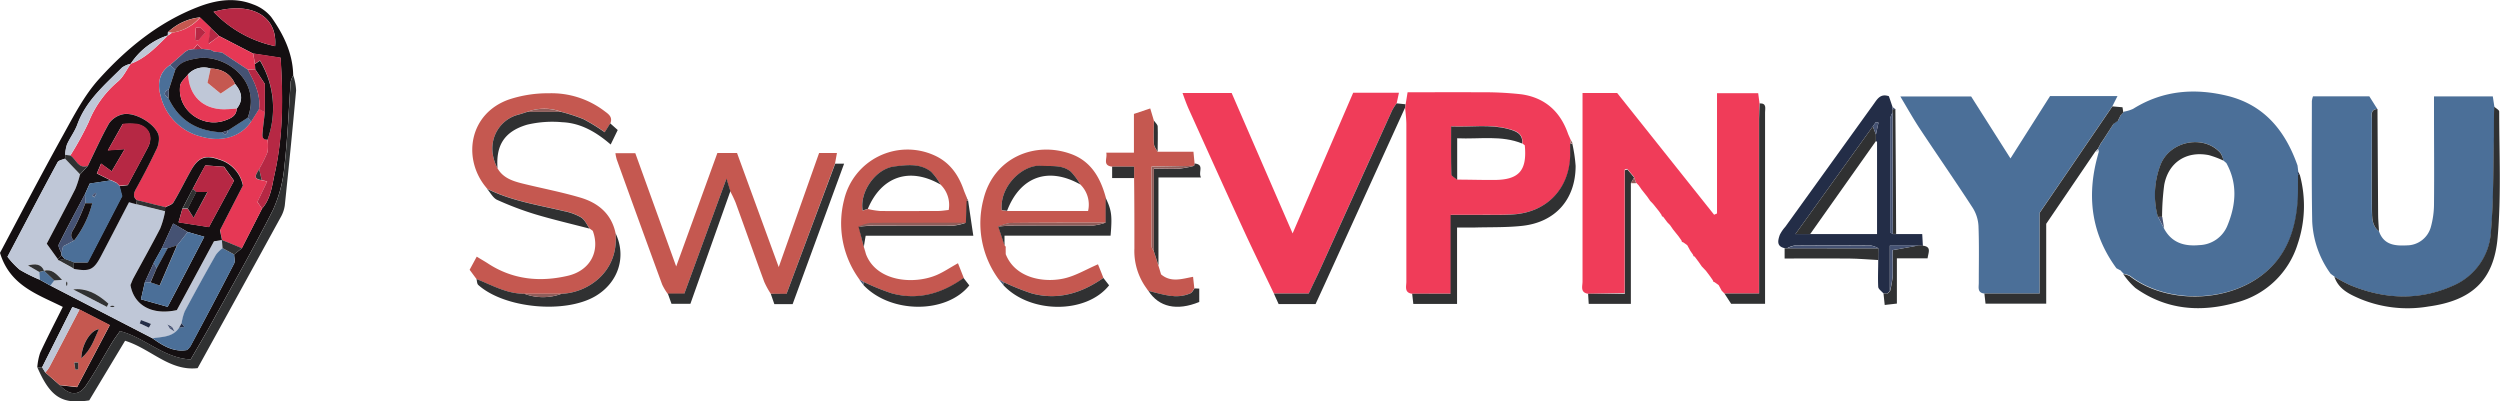 <svg xmlns="http://www.w3.org/2000/svg" viewBox="0 0 593.18 95.26"><defs><style>.a{fill:#4b6f98;}.b{fill:#f03c59;}.c{fill:#140f11;}.d{fill:#c55850;}.e{fill:#232d47;}.f{fill:#303132;}.g{fill:#8f5e5b;}.h{fill:#455273;}.i{fill:#bfc7d7;}.j{fill:#e63855;}.k{fill:#b62844;}</style></defs><path class="a" d="M513,400c-5.67-7.73-7-16.26-4.77-25.45.19-.77.4-1.52.6-2.28l-.23-.56h0l.72-1.35,0,0,.72-1.06,2.31-3.63,1.09-.75-.08.08.71-1.42,0,0,.7-.72-.08,0a9,9,0,0,0,2.26-.68c7.13-4.46,14.81-5,22.73-3,8.62,2.25,13.46,8.41,16.29,16.44l.16,1.35,0,0,.06.71c0,2.23.06,4.47-.13,6.69-.52,6.41-2.54,12.27-7.61,16.54-9,7.54-23.78,7.42-32.19.89a5.17,5.17,0,0,0-1.53-.48l0,0-.7-.74.06,0Zm25.37-25.57,0,0a5.32,5.32,0,0,0-.65-1.77c-3.93-4.45-11.94-2.92-14.2,2.69a19.88,19.88,0,0,0-.66,12.45l1.4,2.71c1.8,3.42,4.79,4.34,8.4,4a7.43,7.43,0,0,0,6.72-4.75c2-4.89,2.39-9.87-.3-14.72Z" transform="translate(-10.83 -336.35)"/><path class="a" d="M575.3,391.23c1.11,3.22,3.76,3.49,6.57,3.34a5.93,5.93,0,0,0,5.74-4.39,20.53,20.53,0,0,0,.74-5.29c.07-7.4,0-14.79,0-22.19v-3.48H602.3l.38,2.48c0,2.34,0,4.69-.07,7-.19,7.57-.06,15.17-.72,22.71a14.8,14.8,0,0,1-9,12.77c-8.12,3.61-16.29,3.2-24.39-.14a38.61,38.61,0,0,1-3.74-2l.06,0-1-.74a23,23,0,0,1-4.37-12.44c-.17-9.51-.08-19-.08-28.54a5.85,5.85,0,0,1,.27-1.12H573c.6.93,1.25,2,1.9,3-1.78.15-1.3,1.52-1.3,2.53,0,7.13-.06,14.26,0,21.39C573.66,388,573.59,389.91,575.3,391.23Z" transform="translate(-10.83 -336.35)"/><path class="b" d="M387.64,406.05c-1.93-.29-1.32-1.8-1.32-2.9,0-7.39,0-14.77,0-22.16V358.42h8.22l23,28.88.69-.3V358.46H428l.32,2.46c-.05,1.22-.14,2.45-.14,3.68q0,18.79,0,37.59V406H420v0l-.66-.68h0l-.72-1.33,0,0-1-.71a.32.32,0,0,1-.33-.35l-.69-1h0l-1-1.33-1-1.05-.69-1h0l-1-1.34c-.22,0-.33-.12-.33-.35l-.69-1h0l-.72-1.33,0,0-1-.71a.31.31,0,0,1-.33-.35l-.7-1h0l-1.35-1.69h0l-.69-1h0l-.67-.69h0l-1-1.34a.3.3,0,0,1-.33-.35c-.23-.34-.46-.67-.7-1h0l-1.35-1.68-.67-.69-.69-1h0l-1.35-1.7h0l-.69-1h0l-.67-.69h0c-.15-.44-.31-.89-.47-1.34l-1.59-1.9-.6.18v29.3Z" transform="translate(-10.83 -336.35)"/><path class="a" d="M481.67,406c-1.74-.19-1.32-1.52-1.33-2.56,0-4.48.1-9-.07-13.42a9,9,0,0,0-1.34-4.31c-4.08-6.29-8.36-12.45-12.5-18.7-1.58-2.39-3-4.91-4.7-7.77h16.8l9.33,14.7,9.39-14.79h16l-1.22,2.41-17.26,25.27V406Z" transform="translate(-10.83 -336.35)"/><path class="b" d="M345.9,406.05c-1.93-.24-1.38-1.75-1.38-2.86,0-5.82,0-11.64,0-17.46,0-6.6,0-13.2,0-19.8,0-1.33-.18-2.67-.28-4l.11-.83c.14-.86.28-1.72.46-2.85,5.69,0,11.29-.05,16.89,0a80.38,80.38,0,0,1,10.07.47c5.61.78,9.3,4.09,11.13,9.43.22.51.45,1,.67,1.52v0a.92.92,0,0,0-.1.65c0,1,0,2,0,3-.29,7.77-5.48,13.25-13.27,13.86-2.58.2-5.18.11-7.77.13-2.32,0-4.64,0-7.34,0v18.71ZM372,370.35l.05,0c.2-2.41-1.64-3-3.34-3.43-4.38-1.16-8.82-.39-13.52-.59,0,4.08,0,7.73.06,11.38,0,.43.9.84,1.38,1.26,2.88,0,5.77.1,8.65.08,6,0,7.91-2.24,7.34-8.22Z" transform="translate(-10.83 -336.35)"/><path class="b" d="M313.09,406c-2.44-5.11-4.94-10.19-7.3-15.33-4.33-9.42-8.59-18.87-12.85-28.31-.55-1.21-1-2.47-1.53-3.94h11.66c4.71,10.86,9.49,21.86,14.46,33.31l14.37-33.37h10.86l-.54,2.51a13.38,13.38,0,0,0-1.07,1.66q-8.61,18.94-17.17,37.91c-.82,1.81-1.7,3.6-2.63,5.56Z" transform="translate(-10.83 -336.35)"/><path class="c" d="M19.68,423.49a14.12,14.12,0,0,1,.67-3.41c1.67-3.62,3.52-7.18,5.38-10.91-6-3-12.52-5-14.9-12.82,4.78-9,9.77-18.56,15-28,2.53-4.57,5-9.37,8.46-13.21,6.54-7.26,14.13-13.48,23.44-17.1,4.24-1.66,8.72-2.41,13.14-.65a9.77,9.77,0,0,1,4.31,3c2.93,4.12,5.14,8.63,5.22,13.88a5,5,0,0,0-.6,1.45c-.49,6.65-.72,13.32-1.48,19.93a31.67,31.67,0,0,1-2.73,10.52c-4.61,9.15-9.73,18.06-14.68,27.05-1.55,2.81-3.2,5.56-4.85,8.43-6.53-.37-10.86-5.21-16.78-6.73-.59.86-1.26,1.73-1.83,2.66-2.09,3.43-4,7-6.25,10.28-1.67,2.49-3.92,2.33-6.21-.11l4.13.47,7.76-14.7-7.19-3.69-1.7-.61c-2.44,4.87-4.82,9.6-7.19,14.32Zm31-79.45,0,.76,0-.06a16.81,16.81,0,0,0-8.84,6.75l0,0a6.29,6.29,0,0,0-2,.88c-4.08,4.08-8.57,7.84-10.64,13.53-.6,1.66-1.73,3.12-2.46,4.75a9.39,9.39,0,0,0-.43,2.47l0,.87c-.61.28-1.53.39-1.79.86-4,7.34-7.83,14.72-11.9,22.43a19.44,19.44,0,0,0,2.9,3.08,38,38,0,0,0,4.78,2.38l2.49,1.38L47,416.61c2.48,1.78,5,3.34,8.18,2.79a5.59,5.59,0,0,0,.83-.9C59.51,412,63,405.43,66.38,398.86c.29-.57,0-1.41,0-2.13l1.81-1.46L73,385.85c2.09-2.37,2.36-5.38,3-8.29,2-9,2-18,1.4-27.5l-6.51-1-8.07-4.17-2.08-2-2.52-2.42A12.87,12.87,0,0,0,50.66,344Zm10.83-4.88a28.24,28.24,0,0,0,14.6,8.14C76.73,340.14,70.41,336.6,61.49,339.16Z" transform="translate(-10.83 -336.35)"/><path class="d" d="M193.71,406.06a21,21,0,0,1-1.54-2.82c-2.3-6.25-4.51-12.53-6.79-18.79a28.26,28.26,0,0,0-1.27-2.67l-.92-3-10,27.3h-3.92a13.4,13.4,0,0,1-1.33-2.23q-5.43-14.81-10.77-29.64a11,11,0,0,1-.32-1.51h4.72c3.09,8.57,6.29,17.41,9.7,26.87,3.4-9.35,6.57-18.09,9.77-26.91h4.67c3.18,8.7,6.4,17.53,9.89,27.06,3.34-9.45,6.44-18.2,9.58-27.07h4.23c-.16.91-.31,1.74-.47,2.58l-11.5,30.87Z" transform="translate(-10.83 -336.35)"/><path class="d" d="M128.88,376.29c1.28,2.25,3.53,3,5.82,3.58,4.55,1.13,9.17,2,13.68,3.32,4.32,1.24,7.53,3.84,8.51,8.51.82,9.24-6.7,14.15-12.84,14.36h-8.8c-4.16,0-7.67-2-11.36-3.5l-1.63-2.2,1.69-3.12c1,.63,2,1.18,2.85,1.75,5.83,3.73,12.19,4.32,18.74,2.8,5.34-1.24,7.73-5.83,5.94-10.67l-.74-.55,0,0c-.66-.91-1.15-2.08-2-2.65a13.19,13.19,0,0,0-4-1.48c-6.2-1.48-12.55-2.43-18.33-5.32l0,0-.62-.78c-5.2-6.8-3.5-17.07,5.76-20.37a29.37,29.37,0,0,1,9.56-1.49,20.76,20.76,0,0,1,13,4.12c.95.73,2.17,1.39,1.55,3l-1.32,2.11a47.08,47.08,0,0,0-5-3.09,42.63,42.63,0,0,0-5.3-1.73,11.39,11.39,0,0,0-8.13,0c-.74.24-1.48.49-2.23.69C129.07,364.84,125.75,370.32,128.88,376.29Z" transform="translate(-10.83 -336.35)"/><path class="d" d="M249.46,396.65c2.31,5.92,9.52,6.9,14.27,5.66,2.53-.66,4.86-2.05,7.62-3.25.34.85.82,2,1.29,3.24-5.15,3.59-10.75,5.36-17,3.67a60.72,60.72,0,0,1-6.74-2.7l-1.07-.59a22.49,22.49,0,0,1-3.64-19.09c2.41-9.82,12.2-13.87,20.86-10.67,4.74,1.76,6.92,5.74,8.17,10.34l0,5.92c-7.54,0-15.07,0-22.6.08a10.84,10.84,0,0,0-2.89.86l1.5,4.5a.53.53,0,0,1,.22.56Zm17.71-16.52a16.08,16.08,0,0,0-2.25-3c-2-1.72-4.63-1.22-7.07-1.41-4.27-.35-9.85,4.74-9.35,10.51l1.28.18H269A6.68,6.68,0,0,0,267.17,380.13Z" transform="translate(-10.83 -336.35)"/><path class="d" d="M215.79,394.93v0c.17.59.35,1.17.52,1.75,2.5,6.52,11.36,7.26,16.82,4.9,1.62-.7,3.1-1.72,5-2.77l1.4,3.54c-5.15,3.63-10.77,5.34-17,3.65a55.46,55.46,0,0,1-6.73-2.73l-1-.55a22.56,22.56,0,0,1-3.68-19,15.45,15.45,0,0,1,21.38-10.52c3.74,1.67,5.83,4.74,7.08,8.47l.64,1.56v0l.1.89-.18,5.16c-7.53,0-15.07,0-22.6.08a11,11,0,0,0-2.89.86ZM234,380.15a14.42,14.42,0,0,0-2.22-3c-2.59-2.06-5.77-1.62-8.7-1.28-4.49.52-8.33,6-7.56,10.46l1.22-.39a19.12,19.12,0,0,0,2.89.47c4.59.06,9.18,0,13.77,0,.84,0,1.68-.15,2.53-.24A6.72,6.72,0,0,0,234,380.15Z" transform="translate(-10.83 -336.35)"/><path class="e" d="M457.69,405.94c-.42-.5-1.18-1-1.21-1.52-.11-2.12,0-4.25,0-6.37,0-.93,0-1.86.05-2.78a5.6,5.6,0,0,0-1.75-.66q-9.06-.06-18.14,0a5.63,5.63,0,0,0-1.76.62h-.6c-2-.43-1.59-1.86-1.17-3.12a8.33,8.33,0,0,1,1.31-1.93q10.5-14.58,21-29.16c.86-1.2,1.6-2.53,3.59-1.84.27.79.58,1.69.88,2.59a2.12,2.12,0,0,0,0,.56l0,.71a4.46,4.46,0,0,0-.57,1.45q-.06,13.44,0,26.87c0,.18.41.36.63.53l.79,0h6.18c.07,1.13.11,2,.16,2.8l-1-.07h-6.85v10.78h0l-.63.64Zm-2.49-39.61-18.37,25.56H456.2c0-7.43,0-14.64,0-21.85,0-.07-.17-.14-.26-.21v-1.57l.61-2.82-.63-.12Z" transform="translate(-10.83 -336.35)"/><path class="d" d="M282.78,404.64a15,15,0,0,1-2.79-9.36c0-5.56,0-11.12-.07-16.68v-2.71h-5.21c-2.35-.28-1.09-1.91-1.39-3.31h6.56v-9.2l3.87-1.3.87,2.91c0,1.85-.09,3.71,0,5.55,0,.62.56,1.21.86,1.81H294l.27,2.79a1,1,0,0,1-.13.57l-10.08.15c0,6.64,0,12.79,0,18.94,0,.39.35.77.54,1.16l1.08,3.37c.22.73.44,1.47.64,2.12,2.37,2,4.94,1.06,7.59.58.11,1,.21,1.89.3,2.75-.3.39-.53,1-.93,1.15-3.4,1.53-6.68.2-10-.56l0,0Z" transform="translate(-10.83 -336.35)"/><path class="f" d="M19.68,423.49h1.14l.76,1.24,3.43,3c2.29,2.44,4.54,2.6,6.21.11,2.24-3.32,4.16-6.85,6.25-10.28.57-.93,1.24-1.8,1.83-2.66,5.92,1.52,10.25,6.36,16.78,6.73,1.65-2.87,3.3-5.62,4.85-8.43,4.95-9,10.07-17.9,14.68-27.05a31.67,31.67,0,0,0,2.73-10.52c.76-6.61,1-13.28,1.48-19.93a5,5,0,0,1,.6-1.45,13.23,13.23,0,0,1,.67,3.55c-.82,9.11-1.74,18.22-2.69,27.32a7.89,7.89,0,0,1-1,2.83c-6.49,11.85-13,23.67-19.68,35.75-6.66.76-11.06-4.58-17.21-6.5L32,431.35C25.5,432.35,22.77,430.56,19.68,423.49Z" transform="translate(-10.83 -336.35)"/><path class="f" d="M345.9,406.05H355V387.34c2.7,0,5,0,7.34,0,2.59,0,5.19.07,7.77-.13,7.79-.61,13-6.09,13.27-13.86,0-1,0-2,0-3l.25.11.27,0a35.34,35.34,0,0,1,.78,5.26c0,7.93-4.8,13.37-12.69,14.22-3.66.4-7.38.29-11.08.39-1.32,0-2.65,0-4.36,0v18.14H346.17Z" transform="translate(-10.83 -336.35)"/><path class="f" d="M564.71,402a38.61,38.61,0,0,0,3.74,2c8.1,3.34,16.27,3.75,24.39.14a14.8,14.8,0,0,0,9-12.77c.66-7.54.53-15.14.72-22.71,0-2.34,0-4.69.07-7,.41.39,1.19.78,1.19,1.17,0,10,.5,20-.37,29.86-.89,10.26-6.2,15-16.46,16.39a29.43,29.43,0,0,1-16.22-1.84C568.32,406.17,565.71,405,564.71,402Z" transform="translate(-10.83 -336.35)"/><path class="f" d="M313.09,406h8.26c.93-2,1.81-3.75,2.63-5.56q8.58-18.94,17.17-37.91a13.38,13.38,0,0,1,1.07-1.66l2.09.22-.11.83-18.82,41.34c-.78,1.72-1.58,3.43-2.4,5.23h-8.77C313.88,407.76,313.48,406.89,313.09,406Z" transform="translate(-10.83 -336.35)"/><path class="f" d="M514.62,401.39a5.17,5.17,0,0,1,1.53.48c8.41,6.53,23.23,6.65,32.19-.89,5.07-4.27,7.09-10.13,7.61-16.54.19-2.22.1-4.46.13-6.69h.41a28.12,28.12,0,0,1-.49,16.5,20.63,20.63,0,0,1-14.41,13.84c-8.5,2.43-16.68,1.87-24.09-3.41A18.05,18.05,0,0,1,514.62,401.39Z" transform="translate(-10.83 -336.35)"/><path class="f" d="M481.67,406h13.12V386.86l17.26-25.27,2.39.21.18,1.16.08,0-.7.72,0,0-.71,1.42.08-.08-1.09.75L510,369.31l-.72,1.06,0,0-.72,1.35h0l-.63.68-11.59,17.05v18.95H481.94Z" transform="translate(-10.83 -336.35)"/><path class="f" d="M144.05,406.06c6.14-.21,13.66-5.12,12.84-14.36,2.64,5.56.67,11.7-4.79,14.92-7.21,4.24-21.56,2.9-27.78-2.65-.32-.28-.3-.93-.43-1.42,3.69,1.46,7.2,3.51,11.36,3.5A12.52,12.52,0,0,0,144.05,406.06Z" transform="translate(-10.83 -336.35)"/><path class="f" d="M193.71,406.06h3.75L209,375.19h2.11L198.9,408.51h-4.34Z" transform="translate(-10.83 -336.35)"/><path class="f" d="M128.88,376.29c-3.13-6,.19-11.45,4.8-12.69.75-.2,1.49-.45,2.23-.69H144a42.63,42.63,0,0,1,5.3,1.73,47.08,47.08,0,0,1,5,3.09l1.32-2.11,1.78,1.58-1.67,3.44c-3.39-2.93-7.08-5.1-11.48-5.29a26,26,0,0,0-8.33.58C130.35,367.57,128.48,371,128.88,376.29Z" transform="translate(-10.83 -336.35)"/><path class="f" d="M420,406h8.22v-3.85q0-18.79,0-37.59c0-1.23.09-2.46.14-3.68,1.71-.06,1.27,1.21,1.27,2.11,0,4.37,0,8.74,0,13.11v32.33h-8.05Z" transform="translate(-10.83 -336.35)"/><path class="f" d="M273.16,389.18l0-5.92c1.43,3,1.59,4.23,1.18,9H249.17v2.33l-1.5-4.5c1.22-.08,2.45-.21,3.67-.22,6.27,0,12.54,0,18.8,0A14.28,14.28,0,0,0,273.16,389.18Z" transform="translate(-10.83 -336.35)"/><path class="f" d="M215.79,394.93l-1.27-4.81c1.23-.08,2.45-.21,3.67-.22,6.27,0,12.54,0,18.81,0a14.19,14.19,0,0,0,3-.68l.18-5.16a1.11,1.11,0,0,0,.35-.16c.4,2.69.79,5.38,1.24,8.38H216.23C216.06,393.28,215.92,394.1,215.79,394.93Z" transform="translate(-10.83 -336.35)"/><path class="f" d="M169.29,406h3.92l10-27.3.92,3q-4.76,13.38-9.49,26.74h-4.48Z" transform="translate(-10.83 -336.35)"/><path class="f" d="M248.89,403.27a60.72,60.72,0,0,0,6.74,2.7c6.26,1.69,11.86-.08,17-3.67l1.36,1.75c-5.45,6.87-18.79,6.76-25.12-.08Z" transform="translate(-10.83 -336.35)"/><path class="f" d="M215.73,403.23a55.46,55.46,0,0,0,6.73,2.73c6.25,1.69,11.87,0,17-3.65l1.36,1.76c-5.47,6.82-18.72,6.71-25.12-.09Z" transform="translate(-10.83 -336.35)"/><path class="f" d="M387.64,406.05h8.73v-29.3l.6-.18,1.59,1.9-.77,1.35v28.63h-10C387.74,407.57,387.69,406.81,387.64,406.05Z" transform="translate(-10.83 -336.35)"/><path class="f" d="M456.56,395.27c0,.92,0,1.85-.05,2.78-2.32-.13-4.64-.33-7-.36-5-.05-10,0-15.24,0v-2.43h.6Z" transform="translate(-10.83 -336.35)"/><path class="f" d="M126.39,381.15c5.78,2.89,12.13,3.84,18.33,5.32a13.19,13.19,0,0,1,4,1.48c.88.57,1.37,1.74,2,2.65-4.32-1.13-8.67-2.14-12.94-3.42a74.55,74.55,0,0,1-9-3.41C127.8,383.32,127.18,382.05,126.39,381.15Z" transform="translate(-10.83 -336.35)"/><path class="f" d="M466.11,394.58l1,.07c2.05.26,1.28,1.54,1.08,3h-7.28v10.73l-2.89.33-.29-2.74.95.05.63-.64h0a27.27,27.27,0,0,0,.61-3.42c.09-2.16,0-4.32,0-6.25Z" transform="translate(-10.83 -336.35)"/><path class="f" d="M294.14,375.71a1,1,0,0,0,.13-.57c2.43.26.8,2,1.52,3.31H285.7v20.88L284.62,396V376.37c2.35,0,4.23.07,6.1,0A27,27,0,0,0,294.14,375.71Z" transform="translate(-10.83 -336.35)"/><path class="f" d="M575.3,391.23c-1.71-1.32-1.64-3.28-1.66-5.1-.07-7.13,0-14.26,0-21.39,0-1-.48-2.38,1.3-2.53q.08,12.51.15,25C575.09,388.57,575.23,389.9,575.3,391.23Z" transform="translate(-10.83 -336.35)"/><path class="f" d="M283.33,405.37c3.29.76,6.57,2.09,10,.56.4-.18.63-.76.93-1.15l1.12.05V408C290.07,410.18,285.78,409.21,283.33,405.37Z" transform="translate(-10.83 -336.35)"/><path class="f" d="M460.73,391.85l-.79,0q0-14.41-.05-28.85c0-.23,0-.47,0-.71a2.46,2.46,0,0,1,.66-.06Q460.67,377.07,460.73,391.85Z" transform="translate(-10.83 -336.35)"/><path class="f" d="M274.71,375.89h5.21v2.71h-5.21Z" transform="translate(-10.83 -336.35)"/><path class="f" d="M285.5,372.35c-.3-.6-.83-1.19-.86-1.81-.11-1.84,0-3.7,0-5.55.31.46.86.9.88,1.37C285.59,368.35,285.52,370.35,285.5,372.35Z" transform="translate(-10.83 -336.35)"/><path class="g" d="M397.79,379.82l.77-1.35.47,1.34Z" transform="translate(-10.83 -336.35)"/><path class="g" d="M400.39,381.48l1.35,1.7Z" transform="translate(-10.83 -336.35)"/><path class="g" d="M407.83,390.9l1.35,1.69Z" transform="translate(-10.83 -336.35)"/><path class="g" d="M403.09,384.86l1.35,1.68Z" transform="translate(-10.83 -336.35)"/><path class="g" d="M383.53,369.69c-.22-.51-.45-1-.67-1.52C383.08,368.68,383.31,369.18,383.53,369.69Z" transform="translate(-10.83 -336.35)"/><path class="g" d="M249.46,396.65l-.07-1.47C249.41,395.67,249.44,396.16,249.46,396.65Z" transform="translate(-10.83 -336.35)"/><path class="g" d="M411.16,394.63l.72,1.33Z" transform="translate(-10.83 -336.35)"/><path class="g" d="M240.1,383.16l-.64-1.56Z" transform="translate(-10.83 -336.35)"/><path class="g" d="M412.9,397.31l1,1.34Z" transform="translate(-10.83 -336.35)"/><path class="e" d="M556.06,377.09l-.16-1.35Z" transform="translate(-10.83 -336.35)"/><path class="g" d="M415.6,400.68l1,1.33Z" transform="translate(-10.83 -336.35)"/><path class="g" d="M216.3,396.64c-.17-.58-.35-1.16-.52-1.75C216,395.48,216.13,396.06,216.3,396.64Z" transform="translate(-10.83 -336.35)"/><path class="h" d="M248.89,403.27v.7l-1.06-1.29Z" transform="translate(-10.83 -336.35)"/><path class="h" d="M215.73,403.23V404l-1-1.3Z" transform="translate(-10.83 -336.35)"/><path class="g" d="M418.6,404.05l.72,1.33Z" transform="translate(-10.83 -336.35)"/><path class="g" d="M405.46,387.89l1,1.34Z" transform="translate(-10.83 -336.35)"/><path class="g" d="M399,379.8l.67.69Z" transform="translate(-10.83 -336.35)"/><path class="f" d="M125.81,380.4l.62.78Z" transform="translate(-10.83 -336.35)"/><path class="g" d="M399.7,380.49l.69,1Z" transform="translate(-10.83 -336.35)"/><path class="g" d="M411.88,396l.69,1Z" transform="translate(-10.83 -336.35)"/><path class="e" d="M556.49,377.76h-.41L556,377Z" transform="translate(-10.83 -336.35)"/><path class="g" d="M413.92,398.64l.69,1Z" transform="translate(-10.83 -336.35)"/><path class="f" d="M513,400l1,.74Z" transform="translate(-10.83 -336.35)"/><path class="g" d="M406.47,389.22l.67.69Z" transform="translate(-10.83 -336.35)"/><path class="g" d="M240.54,383.86a1.11,1.11,0,0,1-.35.16l-.1-.89Z" transform="translate(-10.83 -336.35)"/><path class="g" d="M407.14,389.9l.69,1Z" transform="translate(-10.83 -336.35)"/><path class="f" d="M514,400.68l.7.74Z" transform="translate(-10.83 -336.35)"/><path class="f" d="M563.77,401.32l1,.74Z" transform="translate(-10.83 -336.35)"/><path class="g" d="M416.62,402l.69,1Z" transform="translate(-10.83 -336.35)"/><path class="f" d="M150.74,390.56l.74.55Z" transform="translate(-10.83 -336.35)"/><path class="g" d="M401.73,383.17l.69,1Z" transform="translate(-10.83 -336.35)"/><path class="g" d="M384,370.4l-.27,0-.25-.11a.92.92,0,0,1,.1-.65Z" transform="translate(-10.83 -336.35)"/><path class="i" d="M508,372.37l.63-.68.23.56Z" transform="translate(-10.83 -336.35)"/><path class="g" d="M409.17,392.58l.7,1Z" transform="translate(-10.83 -336.35)"/><path class="h" d="M460.59,362.28a2.46,2.46,0,0,0-.66.06,2.12,2.12,0,0,1,0-.56Z" transform="translate(-10.83 -336.35)"/><path class="f" d="M282.78,404.64l.59.77Z" transform="translate(-10.83 -336.35)"/><path class="g" d="M419.32,405.38l.66.68Z" transform="translate(-10.83 -336.35)"/><path class="g" d="M417.64,403.36l1,.71Z" transform="translate(-10.83 -336.35)"/><path class="g" d="M404.43,386.54c.24.33.47.66.7,1C404.9,387.2,404.67,386.87,404.43,386.54Z" transform="translate(-10.83 -336.35)"/><path class="g" d="M410.2,393.94l1,.71Z" transform="translate(-10.83 -336.35)"/><path class="f" d="M538.39,374.46a22.17,22.17,0,0,0-3.42-1.29c-5.34-1.08-9.64,1.69-10.63,7.05a59.6,59.6,0,0,0-.51,7.59l-1,0a19.88,19.88,0,0,1,.66-12.45c2.26-5.61,10.27-7.14,14.2-2.69A5.32,5.32,0,0,1,538.39,374.46Z" transform="translate(-10.83 -336.35)"/><path class="h" d="M522.88,387.83l1,0,.45,2.73Z" transform="translate(-10.83 -336.35)"/><path class="i" d="M508.6,371.68l.72-1.35Z" transform="translate(-10.83 -336.35)"/><path class="f" d="M539.1,375.11l-.74-.7Z" transform="translate(-10.83 -336.35)"/><path class="i" d="M509.29,370.37l.72-1.06Z" transform="translate(-10.83 -336.35)"/><path class="f" d="M372,370.4c-4.93-2-10-1-15.42-1.24V379c-.48-.42-1.36-.83-1.38-1.26-.11-3.65-.06-7.3-.06-11.38,4.7.2,9.14-.57,13.52.59C370.37,367.42,372.21,368,372,370.4Z" transform="translate(-10.83 -336.35)"/><path class="f" d="M372.58,370.88l-.62-.53Z" transform="translate(-10.83 -336.35)"/><path class="j" d="M62.83,344.91l8.07,4.17.42,2.47.08,1.26-1.76.08-6.12-4.06-.73-.11-1.18-.11-.79-.4-2-.26-1.17-1.07L56.71,348l-1.24.21-.73.45-3.56,3.12c-2.66,1.77-3,4.49-2.28,7.13a13.16,13.16,0,0,0,9.58,9.82c4.91,1.43,9.48.12,11.93-3.54l1.89-3,1.38.75c-.18,1.55-.39,3.09-.53,4.63-.07.87-.28,1.9,1.15,1.9a10.09,10.09,0,0,1,0,3,30.45,30.45,0,0,1-2,4c-.41,1-1.88,2.3.62,2.65l1.3.31-2.32,4.85L73,385.85l-4.79,9.42L66,394.32l-2.5-1h0l-.45-2.41c1.89-3.69,3.72-7.26,5.44-10.6a8,8,0,0,0-5.61-6.15c-3.29-1.18-5-.54-6.67,2.49-1.43,2.54-2.7,5.16-4.19,7.65-.35.59-1.31.81-2,1.2l-6.72-1.65c-1.15-1-.64-1.9-.07-2.94,1.59-2.95,3.18-5.9,4.6-8.92a5.7,5.7,0,0,0,.66-3.45c-.68-2.81-5.78-5.79-8.62-5.06a5.39,5.39,0,0,0-3.15,2.09c-1.87,3.29-3.4,6.76-5.07,10.16-2.35.78-2.75-1.65-4.13-2.47a72.81,72.81,0,0,0,4.35-7.92,24.45,24.45,0,0,1,7-9.69c1.26-1.08,2-2.76,3-4.17l0,0c3.63-1.36,6.18-4.13,8.84-6.75l0,.06,1-.7a10.57,10.57,0,0,0,6.63-3.59l2.52,2.42-.51,3.86Zm-4.54-2.07-1,.09-.21,2.85.73.19,1.74-1.92Z" transform="translate(-10.83 -336.35)"/><path class="i" d="M20.27,402.71a38,38,0,0,1-4.78-2.38,19.44,19.44,0,0,1-2.9-3.08c4.07-7.71,7.94-15.09,11.9-22.43.26-.47,1.18-.58,1.79-.86l3.53,3.79a23,23,0,0,1-1.11,3.41c-2.15,4.26-4.41,8.47-6.79,13l2.65,3.68.14.26,3.62,2c3.76.73,4.75.29,6.46-3,2.22-4.23,4.41-8.48,6.66-12.81l1.75.49L50,386.51a21.26,21.26,0,0,1-1.15,4c-2.07,4.06-4.31,8-6.48,12L41.8,404c.81,4.81,5.1,7.24,11,5.95,2.89-5.35,5.9-10.92,8.81-16.33l1.9-.3h0l.17,1.94a8.11,8.11,0,0,0-1.58,1.57c-2.51,4.45-5,8.91-7.39,13.41a12.62,12.62,0,0,0-.75,2.84l-.59,1.08c-1.53,2.25-4,2.11-6.29,2.48L22.76,404.09l.93-1.2,1.88-.13c-1.45-1.52-2.47-2.64-4.3-2.18h0c-.7-1.66-2.12-1.72-3.83-1.26l2.69,1.55Zm30.86,11.61,1.13.69-.64-1.18-1-.52Zm-14.94-5.16.34-.77c-2.79-2.51-5.46-3.74-8.36-3.37Zm10,4.93.48-.84-2.37-.92-.29.8ZM26.55,404h.22v-.68h-.22Zm11.27,5.15v-.22h-.67v.22Z" transform="translate(-10.83 -336.35)"/><path class="a" d="M53.92,413.05a12.62,12.62,0,0,1,.75-2.84c2.4-4.5,4.88-9,7.39-13.41a8.11,8.11,0,0,1,1.58-1.57l2.76,1.5c0,.72.27,1.56,0,2.13C63,405.43,59.51,412,56.05,418.5a5.59,5.59,0,0,1-.83.9c-3.15.55-5.7-1-8.18-2.79,2.28-.37,4.76-.23,6.29-2.48l1.25-.22Z" transform="translate(-10.83 -336.35)"/><path class="d" d="M25,427.71l-3.43-3a7.64,7.64,0,0,0,.93-1.21c2.42-4.57,4.8-9.16,7.2-13.74l7.19,3.69-7.76,14.7Zm5.1-6.35c2.39-2.06,3.07-4.52,4.18-6.92C32.28,414.76,30.24,418,30.11,421.36Zm-.72,1h-.95l.27,1.69.68-.06Z" transform="translate(-10.83 -336.35)"/><path class="k" d="M73,385.85l-1.09-1.61,2.32-4.85-1.3-.31-.62-2.65a30.45,30.45,0,0,0,2-4,10.09,10.09,0,0,0,0-3,21.92,21.92,0,0,0-1.79-18.74l-1.19.79-.42-2.47,6.51,1c.62,9.48.63,18.53-1.4,27.5C75.36,380.47,75.09,383.48,73,385.85Z" transform="translate(-10.83 -336.35)"/><path class="k" d="M61.49,339.16c8.92-2.56,15.24,1,14.6,8.14A28.24,28.24,0,0,1,61.49,339.16Z" transform="translate(-10.83 -336.35)"/><path class="i" d="M41.84,351.46c-1,1.41-1.74,3.09-3,4.17a24.45,24.45,0,0,0-7,9.69,72.81,72.81,0,0,1-4.35,7.92l-1.22-.15a9.39,9.39,0,0,1,.43-2.47c.73-1.63,1.86-3.09,2.46-4.75,2.07-5.69,6.56-9.45,10.64-13.53A6.29,6.29,0,0,1,41.84,351.46Z" transform="translate(-10.83 -336.35)"/><path class="i" d="M29.71,409.79c-2.4,4.58-4.78,9.17-7.2,13.74a7.64,7.64,0,0,1-.93,1.21l-.76-1.24L28,409.18Z" transform="translate(-10.83 -336.35)"/><path class="i" d="M50.66,344.74c-2.66,2.62-5.21,5.39-8.84,6.75A16.81,16.81,0,0,1,50.66,344.74Z" transform="translate(-10.83 -336.35)"/><path class="f" d="M26.31,373.09l1.22.15c1.38.82,1.78,3.25,4.13,2.47l-1.85,2L26.28,374Z" transform="translate(-10.83 -336.35)"/><path class="d" d="M58.23,340.51a10.57,10.57,0,0,1-6.63,3.59l-.94-.06A12.87,12.87,0,0,1,58.23,340.51Z" transform="translate(-10.83 -336.35)"/><path class="f" d="M66.4,396.73l-2.76-1.5-.17-1.94,2.5,1,2.24.95Z" transform="translate(-10.83 -336.35)"/><path class="a" d="M20.27,402.71l-.12-1.83,1.14-.29h0l2.42,2.31-.93,1.2Z" transform="translate(-10.83 -336.35)"/><path class="k" d="M62.83,344.91l-2.59,1.88.51-3.86Z" transform="translate(-10.83 -336.35)"/><path class="i" d="M50.66,344l.94.06-1,.7Z" transform="translate(-10.83 -336.35)"/><path class="g" d="M144.05,406.06a12.52,12.52,0,0,1-8.8,0Z" transform="translate(-10.83 -336.35)"/><path class="g" d="M144,362.91h-8.13A11.39,11.39,0,0,1,144,362.91Z" transform="translate(-10.83 -336.35)"/><path class="f" d="M267.17,380.13c-7.61-4.29-14.27-1.9-17.39,6.24l-1.28-.18c-.5-5.77,5.08-10.86,9.35-10.51,2.44.19,5-.31,7.07,1.41A16.08,16.08,0,0,1,267.17,380.13Z" transform="translate(-10.83 -336.35)"/><path class="g" d="M273.16,389.18a14.28,14.28,0,0,1-3,.68c-6.26.06-12.53,0-18.8,0-1.22,0-2.45.14-3.67.22a10.84,10.84,0,0,1,2.89-.86C258.09,389.18,265.62,389.2,273.16,389.18Z" transform="translate(-10.83 -336.35)"/><path class="f" d="M234,380.15c-7.31-4.23-14-2-17.26,5.75l-1.22.39c-.77-4.42,3.07-9.94,7.56-10.46,2.93-.34,6.11-.78,8.7,1.28A14.42,14.42,0,0,1,234,380.15Z" transform="translate(-10.83 -336.35)"/><path class="g" d="M240,389.18a14.19,14.19,0,0,1-3,.68c-6.27.06-12.54,0-18.81,0-1.22,0-2.44.14-3.67.22a11,11,0,0,1,2.89-.86C224.94,389.18,232.48,389.2,240,389.18Z" transform="translate(-10.83 -336.35)"/><path class="f" d="M455.93,369.83l-15.6,22.06h-3.5l18.37-25.56c.25.64.49,1.29.73,1.93Z" transform="translate(-10.83 -336.35)"/><path class="h" d="M459.89,363.05q0,14.43.05,28.85c-.22-.17-.63-.35-.63-.53q0-13.44,0-26.87A4.46,4.46,0,0,1,459.89,363.05Z" transform="translate(-10.83 -336.35)"/><path class="h" d="M456.56,395.27l-21.65,0a5.63,5.63,0,0,1,1.76-.62q9.07-.08,18.14,0A5.6,5.6,0,0,1,456.56,395.27Z" transform="translate(-10.83 -336.35)"/><path class="h" d="M466.11,394.58l-6.22,1.11c0,1.93.07,4.09,0,6.25a27.27,27.27,0,0,1-.61,3.42V394.58Z" transform="translate(-10.83 -336.35)"/><path class="h" d="M455.93,368.26c-.24-.64-.48-1.29-.73-1.93l.71-1,.63.12Z" transform="translate(-10.83 -336.35)"/><path class="h" d="M459.27,405.35l-.63.64Z" transform="translate(-10.83 -336.35)"/><path class="g" d="M294.14,375.71a27,27,0,0,1-3.42.63c-1.87.1-3.75,0-6.1,0V396c-.19-.39-.54-.77-.54-1.16,0-6.15,0-12.3,0-18.94Z" transform="translate(-10.83 -336.35)"/><path class="c" d="M63.5,393.3l-1.9.3c-2.91,5.41-5.92,11-8.81,16.33-5.89,1.29-10.18-1.14-11-5.95l.57-1.4c2.17-4,4.41-8,6.48-12a21.26,21.26,0,0,0,1.15-4l0-1c.68-.39,1.64-.61,2-1.2,1.49-2.49,2.76-5.11,4.19-7.65,1.7-3,3.38-3.67,6.67-2.49a8,8,0,0,1,5.61,6.15c-1.72,3.34-3.55,6.91-5.44,10.6Zm-16.18,5.39-2.11,4.6-.94,4.08,6.34,1.78c3-5.65,5.71-10.91,8.69-16.62l-3.93-1.13-3.45-2-2.68,5.84Zm9.24-17.52-2.45,4.68-.92,3.24,7.22,1.13,5.94-11L64,375.92l-4.44-.33C58.5,377.49,57.53,379.33,56.56,381.17Z" transform="translate(-10.83 -336.35)"/><path class="c" d="M29.81,377.75l1.85-2c1.67-3.4,3.2-6.87,5.07-10.16a5.39,5.39,0,0,1,3.15-2.09c2.84-.73,7.94,2.25,8.62,5.06a5.7,5.7,0,0,1-.66,3.45c-1.42,3-3,6-4.6,8.92-.57,1-1.08,2,.07,2.94l-.12.95-1.75-.49c-2.25,4.33-4.44,8.58-6.66,12.81-1.71,3.26-2.7,3.7-6.46,3l0-1.53h3.29l8.14-15.71-.62-2.38,2-.22c1.61-3,3.2-6,4.76-8.93,1.34-2.54.23-5-2.61-5.56a17.87,17.87,0,0,0-3.36,0L36.44,372l4-.29L37.33,377l-2.53-1.83-1,2.34,3.31,1.65-5,.75L31,382.4c-2.09,4-4.24,7.91-6.21,11.93-.25.5.39,1.44.62,2.17a1,1,0,0,0,.05.46l-.89.89-2.65-3.68c2.38-4.54,4.64-8.75,6.79-13A23,23,0,0,0,29.81,377.75Z" transform="translate(-10.83 -336.35)"/><path class="a" d="M70.41,365.2c-2.45,3.66-7,5-11.93,3.54a13.16,13.16,0,0,1-9.58-9.82c-.7-2.64-.38-5.36,2.28-7.13l1.24,1.11c-.51,1.54-1,3.07-1.51,4.61-1.22.64-1.35,1.34-.11,2.11,2.53,5.36,6.91,7.87,12.74,8.1.87,1,1.17.4,1.41-.46l4.65-3Z" transform="translate(-10.83 -336.35)"/><path class="h" d="M52.42,352.9l-1.24-1.11,3.56-3.12.73-.45,1.24-.21,2.12-.06,2,.26.79.4,1.18.11.73.11,6.12,4.06c1.56,2.92,3.09,5.85,2.66,9.33l-1.89,3-.81-.91C73,355.22,64,349.07,57.53,350.21,55.54,350.57,53.56,351,52.42,352.9Z" transform="translate(-10.83 -336.35)"/><path class="c" d="M71.32,351.55l1.19-.79A21.92,21.92,0,0,1,74.3,369.5c-1.43,0-1.22-1-1.15-1.9.14-1.54.35-3.08.53-4.63v-6.69l-2.28-3.47Z" transform="translate(-10.83 -336.35)"/><path class="k" d="M71.4,352.81l2.28,3.47V363l-1.38-.75c.43-3.48-1.1-6.41-2.66-9.33Z" transform="translate(-10.83 -336.35)"/><path class="f" d="M43.19,384.78l.12-.95L50,385.48l0,1Z" transform="translate(-10.83 -336.35)"/><path class="k" d="M58.29,342.84l1.3,1.21L57.85,346l-.73-.19.21-2.85Z" transform="translate(-10.83 -336.35)"/><path class="f" d="M72.31,376.43l.62,2.65C70.43,378.73,71.9,377.46,72.31,376.43Z" transform="translate(-10.83 -336.35)"/><path class="k" d="M58.83,348l-2.12.06.95-1.13Z" transform="translate(-10.83 -336.35)"/><path class="k" d="M55.47,348.22l-.73.45Z" transform="translate(-10.83 -336.35)"/><path class="g" d="M63.52,348.83l-.73-.11Z" transform="translate(-10.83 -336.35)"/><path class="g" d="M61.61,348.61l-.79-.4Z" transform="translate(-10.83 -336.35)"/><path class="f" d="M36.19,409.16l-8-4.14c2.9-.37,5.57.86,8.36,3.37Z" transform="translate(-10.83 -336.35)"/><path class="f" d="M28.35,398.54l0,1.53-3.62-2,1.49-.33Z" transform="translate(-10.83 -336.35)"/><path class="f" d="M21.29,400.59l-1.14.29-2.69-1.55C19.17,398.87,20.59,398.93,21.29,400.59Z" transform="translate(-10.83 -336.35)"/><path class="f" d="M23.69,402.89l-2.42-2.31c1.83-.46,2.85.66,4.3,2.18Z" transform="translate(-10.83 -336.35)"/><path class="e" d="M46.17,414.09l-2.18-1,.29-.8,2.37.92Z" transform="translate(-10.83 -336.35)"/><path class="a" d="M42.37,402.58,41.8,404Z" transform="translate(-10.83 -336.35)"/><path class="e" d="M53.92,413.05l.66.86-1.25.22Z" transform="translate(-10.83 -336.35)"/><path class="c" d="M26.19,397.78l-1.49.33-.14-.26.89-.89Z" transform="translate(-10.83 -336.35)"/><ellipse class="f" cx="15.83" cy="67.32" rx="0.16" ry="0.48"/><path class="h" d="M51.13,414.32l-.56-1,1,.52Z" transform="translate(-10.83 -336.35)"/><path class="h" d="M51.62,413.83l.64,1.18-1.13-.69Z" transform="translate(-10.83 -336.35)"/><ellipse class="f" cx="26.65" cy="72.7" rx="0.48" ry="0.16"/><path class="c" d="M30.11,421.36c.13-3.33,2.17-6.6,4.18-6.92C33.18,416.84,32.5,419.3,30.11,421.36Z" transform="translate(-10.83 -336.35)"/><path class="f" d="M29.39,422.37V424l-.68.06-.27-1.69Z" transform="translate(-10.83 -336.35)"/><path class="k" d="M56.56,381.17c1-1.84,1.94-3.68,2.95-5.58l4.44.33,2.4,3.34-5.94,11-7.22-1.13.92-3.24,1.27,0L56.76,388l3.3-6.06H57.41Z" transform="translate(-10.83 -336.35)"/><path class="a" d="M55.37,391.4l3.93,1.13c-3,5.71-5.73,11-8.69,16.62l-6.34-1.78.94-4.08,1.35.06,2.18.76,4.11-9.53Z" transform="translate(-10.83 -336.35)"/><path class="h" d="M55.37,391.4l-2.52,3.18-2.2.68-1.41-.06,2.68-5.84Z" transform="translate(-10.83 -336.35)"/><path class="f" d="M56.56,381.17l.85.73-2,3.92-1.27,0Z" transform="translate(-10.83 -336.35)"/><path class="a" d="M49.24,395.2l1.41.06L48,400l-.72-1.32Z" transform="translate(-10.83 -336.35)"/><path class="h" d="M47.32,398.69,48,400l-1.48,3.34-1.35-.06Q46.28,401,47.32,398.69Z" transform="translate(-10.83 -336.35)"/><path class="a" d="M26.19,397.78l-.74-.82a1,1,0,0,1-.05-.46l.39-1.7,2.6-1.36a24.13,24.13,0,0,0,4.33-8.91H31.07L31,382.4l1.15-2.52,5-.75h0l1.39.68,0,0,.71.7,0,0,.62,2.38-8.14,15.71H28.35Zm6.48-15,.54.4.48-.83-.31-.24Z" transform="translate(-10.83 -336.35)"/><path class="k" d="M37.15,379.13l-3.31-1.65,1-2.34L37.33,377l3.06-5.22-4,.29L40,365.71a17.87,17.87,0,0,1,3.36,0c2.84.56,3.95,3,2.61,5.56-1.56,3-3.15,5.91-4.76,8.93l-2,.22,0,0-.71-.7,0,0-1.39-.68Z" transform="translate(-10.83 -336.35)"/><path class="h" d="M28.39,393.44l-2.6,1.36-.39,1.7c-.23-.73-.87-1.67-.62-2.17,2-4,4.12-8,6.21-11.93l.08,2.13a46.93,46.93,0,0,1-2.61,5.87C27.75,391.57,27.29,392.39,28.39,393.44Z" transform="translate(-10.83 -336.35)"/><path class="c" d="M52.42,352.9c1.14-1.95,3.12-2.33,5.11-2.69,6.43-1.14,15.51,5,12.07,14.08l-4.65,3-1.41.46c-5.83-.23-10.21-2.74-12.74-8.1l.11-2.11C51.41,356,51.91,354.44,52.42,352.9ZM67,362.1c1.67-2.08,1.13-4-.42-5.85-1.12-2.5-3.17-3.54-5.8-3.65A5.14,5.14,0,0,0,55.45,354c-.65.89-1.74,1.73-1.87,2.69-.76,5.66,5.18,10.18,10.64,8.24C65.6,364.42,66.94,363.88,67,362.1Z" transform="translate(-10.83 -336.35)"/><path class="h" d="M50.91,357.51l-.11,2.11C49.56,358.85,49.69,358.15,50.91,357.51Z" transform="translate(-10.83 -336.35)"/><path class="h" d="M63.54,367.72l1.41-.46C64.71,368.12,64.41,368.77,63.54,367.72Z" transform="translate(-10.83 -336.35)"/><path class="c" d="M55.38,385.82l2-3.92h2.65L56.76,388Z" transform="translate(-10.83 -336.35)"/><path class="c" d="M46.56,403.35,48,400l2.61-4.75,2.2-.68-4.11,9.53Z" transform="translate(-10.83 -336.35)"/><path class="c" d="M28.39,393.44c-1.1-1.05-.64-1.87.07-3a46.93,46.93,0,0,0,2.61-5.87h1.65A24.13,24.13,0,0,1,28.39,393.44Z" transform="translate(-10.83 -336.35)"/><path class="h" d="M32.67,382.74l.71-.67.31.24-.48.83Z" transform="translate(-10.83 -336.35)"/><path class="c" d="M37.13,379.12l1.39.68Z" transform="translate(-10.83 -336.35)"/><path class="c" d="M38.48,379.77l.71.7Z" transform="translate(-10.83 -336.35)"/><path class="i" d="M55.45,354a5.14,5.14,0,0,1,5.35-1.39l-.74,3.4,3.11,2.55,3.43-2.3c1.55,1.85,2.09,3.77.42,5.85-1,.06-2,.18-3,.18C59,362.26,55.69,359.07,55.45,354Z" transform="translate(-10.83 -336.35)"/><path class="j" d="M55.45,354c.24,5.08,3.51,8.27,8.55,8.29,1,0,2-.12,3-.18-.08,1.78-1.42,2.32-2.8,2.82-5.46,1.94-11.4-2.58-10.64-8.24C53.71,355.72,54.8,354.88,55.45,354Z" transform="translate(-10.83 -336.35)"/><path class="d" d="M66.6,356.25l-3.43,2.3L60.06,356l.74-3.4C63.43,352.71,65.48,353.75,66.6,356.25Z" transform="translate(-10.83 -336.35)"/></svg>